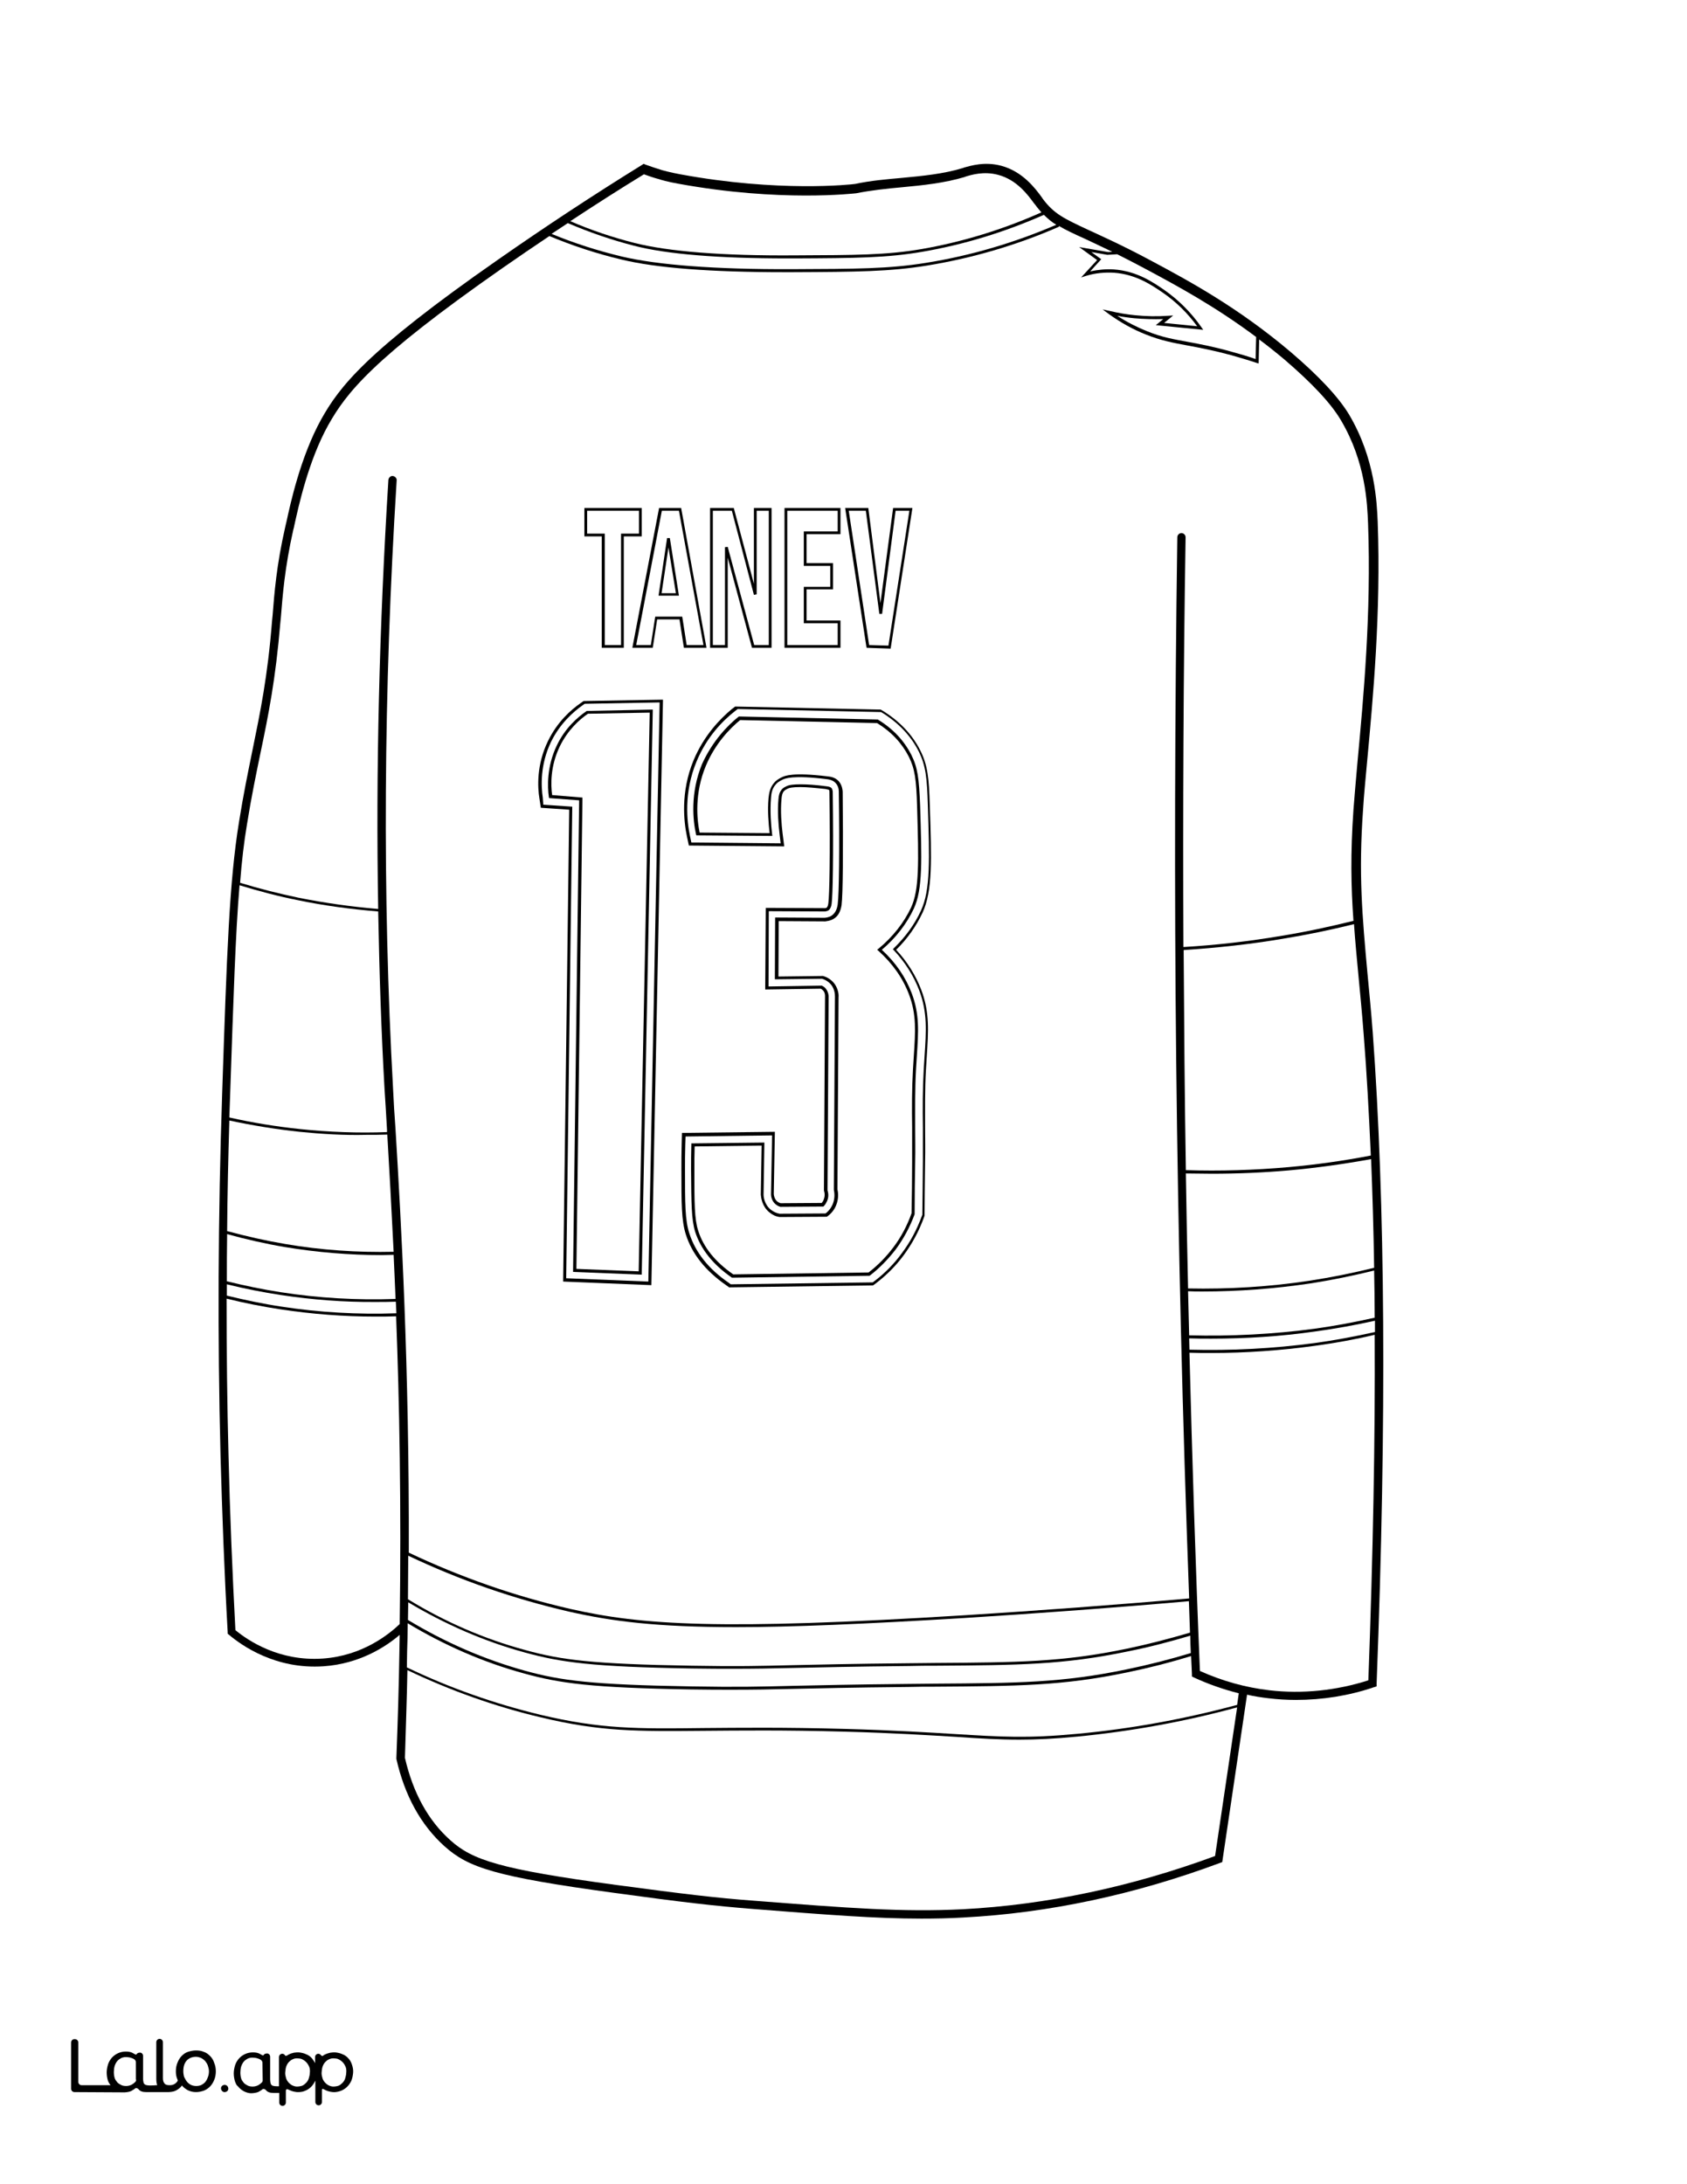 <?xml version="1.0" encoding="utf-8"?>
<!-- Generator: Adobe Illustrator 26.1.0, SVG Export Plug-In . SVG Version: 6.00 Build 0)  -->
<svg version="1.1" id="Layer_2" xmlns="http://www.w3.org/2000/svg" xmlns:xlink="http://www.w3.org/1999/xlink" x="0px" y="0px"
	 viewBox="0 0 612 792" style="enable-background:new 0 0 612 792;" xml:space="preserve">
<rect x="0" y="0" width="612" height="792" fill="#808080" stroke="none"/>
<style type="text/css">
	.st0{fill:#FFFFFF;}
	.st1{fill:#010101;}
</style>
<g id="BLACK">
	<rect x="25.8" y="21.4" width="566.2" height="748"/>
</g>
<g id="COLOR">
	<path class="st0" d="M252.7,276.1c-4.7,11.3-3.5,21.8-2.4,27l0.5,2.4l32.4,0.3l-0.4-3.4c-0.4-3.3-0.8-8.1-0.4-12.6
		c0.1-1.5,0.4-2.5,1.1-3.4c0.3-0.4,0.7-0.8,1.8-1.3c0.9-0.5,2.6-0.7,5.1-0.7c2.5,0,5.6,0.2,9.3,0.7c0.8,0.1,1.5,0.2,1.9,0.6
		c0.4,0.4,0.5,1.2,0.5,1.5c0.3,23.6,0,37.5-0.4,40.5c-0.1,1-0.5,1.8-0.9,2.2c-0.3,0.3-0.8,0.5-1.5,0.6l-20.4-0.1l-0.1,27.3l19.2-0.3
		l0.1,0c0.5,0.2,1.2,0.6,1.7,1.4c0.7,1,0.8,2.1,0.8,2.5l-0.4,70.3l0.1,0.4c0.2,0.7,0.4,2.1-0.3,3.6c-0.3,0.6-0.6,1.2-1.1,1.7
		l-0.2,0.2l-15.5,0.1l-0.1,0c-0.7-0.2-1.2-0.5-1.7-0.9c-1.5-1.2-1.7-3.1-1.7-3.6l0.4-21.4l-31.4,0.4l-0.1,2.9
		c-0.1,3-0.1,6.1-0.1,9.1c0,12.2,0,18.4,1.6,23.2c2.2,6.8,6.9,12.8,14.2,17.8l0.8,0.6l51.5-0.7l0.8-0.6c3.7-2.8,7-6.2,9.7-9.9
		c3.1-4.1,5.5-8.6,7.3-13.5l0.2-0.5c0-1.3,0.2-14.7,0.2-19.5c0-4.1,0-8.2,0-12.1c-0.1-6.9-0.1-14,0.3-21c0.1-1.7,0.2-3.3,0.3-4.8
		c0.6-9.2,1.1-15.9-1.9-23.9c-2-5.3-5.1-10.2-9.2-14.6l-0.4-0.4l0.4-0.4c4.2-4.1,7.5-8.6,9.8-13.6c3.5-7.6,3.1-18.5,2.5-38.4
		c-0.3-9.5-0.7-14.2-3.4-19.5c-2.8-5.5-7.2-10.1-12.9-13.7l-0.7-0.4l-52-1.1l-0.9,0.7C262.1,261.4,256.4,267.2,252.7,276.1z
		 M267.9,259.9l0.2-0.1l50.4,1.1l0.1,0.1c5.4,3.3,9.4,7.6,12,12.7c2.3,4.6,2.8,8.4,3.2,18.5c0.6,19.5,1,30.2-2.3,37.3
		c-2.6,5.5-6.5,10.6-11.6,14.9c5.1,4.7,8.7,10,10.9,15.9c2.8,7.5,2.4,13.6,1.8,22.8c-0.1,1.5-0.2,3.1-0.3,4.8
		c-0.4,7-0.3,14.2-0.3,21.1c0,4,0.1,8.1,0,12.1c-0.1,5-0.2,14.1-0.2,19l0,0.2c-1.7,4.6-4,8.9-6.9,12.8c-2.7,3.5-5.8,6.7-9.3,9.4
		l-0.2,0.1l-0.2,0l-49.7,0.7l-0.1-0.1c-6.8-4.7-11.2-10.3-13.2-16.5c-1.4-4.5-1.4-10.5-1.5-22.5c0-3,0-6.1,0.1-9.1l0-0.5l26.5-0.3
		l-0.3,18.9c0,0.8,0.3,3.6,2.7,5.5c0.9,0.7,2,1.2,3.1,1.4l16.7-0.1c0.8-0.6,1.9-1.7,2.6-3.4c0.9-2.2,0.6-4.2,0.4-5.2l0-0.1l0.4-69.9
		c0-0.9-0.1-2.5-1.2-4.1c-1.2-1.6-2.8-2.2-3.5-2.4l-17.1,0.2l0.1-22.4l18,0.1c1.2-0.1,2.3-0.5,3-1.2c0.9-0.8,1.5-2.1,1.7-3.7
		c0.5-3.8,0.7-20.3,0.4-40.9c0-0.9-0.3-2.2-1.2-3.1c-1-1.1-2.5-1.3-3.4-1.4c-12.2-1.5-14.9-0.2-15.8,0.2c-1.2,0.6-2,1.1-2.6,1.9
		c-1.3,1.5-1.5,3.3-1.6,4.8c-0.4,4.7,0,9.7,0.4,13.1l0.1,0.6l-27.6-0.2l-0.1-0.4c-1.1-4.9-2.2-14.8,2.2-25.5
		C258.5,268.7,263.9,263.1,267.9,259.9z"/>
	<polygon class="st0" points="278.9,233.9 278.9,185.2 274.5,185.2 274.5,215.5 273.5,215.7 265.5,185.2 258.6,185.2 258.6,233.9 
		263,233.9 263,198.4 264,198.3 273.6,233.9 	"/>
	<path class="st0" d="M236.1,233.9l1.6-10.3h9.8l1.6,10.3h6.1l-8.9-48.7h-6.2l-9.3,48.7H236.1z M242,195.1l1,0l3.3,20.9h-7.4
		L242,195.1z"/>
	<polygon class="st0" points="242.5,198.5 240,215.1 245.2,215.1 	"/>
	<path class="st0" d="M436.2,468.3c-1.7,0-3.5,0-5.2-0.1c0.1,5.3,0.3,10.6,0.4,16c15.2,0.4,30.5-0.4,45.5-2.4c7.3-1,14.6-2.4,21.8-4
		c0-5.8-0.1-11.5-0.2-17.1c-7.7,1.9-15.5,3.5-23.3,4.7C462.4,467.3,449.3,468.3,436.2,468.3z"/>
	<path class="st0" d="M467.5,424.4c-9.2,0.8-18.6,1.2-27.9,1.2c-3.1,0-6.3-0.1-9.4-0.1c0.2,13.9,0.5,27.8,0.8,41.7
		c14.7,0.3,29.6-0.6,44-2.8c7.9-1.2,15.8-2.8,23.5-4.7c-0.2-13.7-0.6-26.9-1.1-39.4C487.5,422.1,477.5,423.5,467.5,424.4z"/>
	<path class="st0" d="M253.8,301.9l25.4,0.2c-0.4-3.4-0.8-8.2-0.4-12.7c0.2-1.8,0.5-3.7,1.9-5.4c0.7-0.9,1.7-1.6,3-2.2
		c1.1-0.5,3.9-1.8,16.4-0.3c1,0.1,2.8,0.3,4.1,1.7c0.9,1,1.4,2.3,1.5,3.9c0.2,20.7,0.1,37.2-0.4,41.1c-0.3,1.9-1,3.5-2.1,4.4
		c-1,0.9-2.2,1.3-3.8,1.5l-16.9-0.1l-0.1,20.1l16.1-0.2l0.1,0c1,0.3,2.8,1,4.2,2.9c1.3,1.9,1.5,3.8,1.4,4.8l-0.4,69.7
		c0.3,1.2,0.5,3.4-0.5,5.8c-0.8,2-2.2,3.3-3.2,4l-0.1,0.1l-17.1,0.1l-0.1,0c-1.4-0.2-2.6-0.8-3.7-1.7c-2.7-2.2-3-5.4-3.1-6.4
		l0.3-17.8l-24.3,0.3c-0.1,2.8-0.1,5.6-0.1,8.5c0,11.9,0,17.8,1.4,22.1c1.9,6,6.2,11.3,12.7,15.8l49.1-0.7c3.4-2.6,6.4-5.7,8.9-9
		c2.9-3.8,5.1-8,6.7-12.5c0.1-4.9,0.2-13.9,0.2-18.9c0-4,0-8.1,0-12.1c-0.1-6.9-0.1-14.1,0.3-21.1c0.1-1.7,0.2-3.3,0.3-4.8
		c0.6-9.1,1-15.1-1.7-22.3c-2.2-5.9-5.9-11.2-11.1-15.9l-0.5-0.4l0.5-0.4c5.2-4.3,9.2-9.4,11.8-14.9c3-6.5,2.8-16,2.2-36.7
		c-0.3-9.8-0.8-13.6-3-18c-2.5-4.9-6.3-9-11.5-12.2l-49.7-1.1c-3.8,3.1-9,8.5-12.4,16.5C251.9,287.6,252.8,297,253.8,301.9z"/>
	<path class="st0" d="M230.2,88.1c12.3,3.1,31.9,4.7,58.2,4.5c22.1-0.1,33.2-0.1,46-2.3c14.9-2.6,29.5-7.1,43.4-13.3
		c-0.7-0.8-1.5-1.7-2.2-2.7l-0.5-0.6c-2.2-3-6.2-8.5-13-10.3c-5.2-1.4-9.8,0-12,0.7l-0.2,0.1c-7.4,2.2-15.2,3-22.7,3.7
		c-5.5,0.5-11.2,1.1-16.7,2.2l-0.1,0c-0.3,0-27.3,3.3-64.4-3.5c-3.5-0.6-6.7-1.5-6.8-1.6c-1.9-0.5-3.7-1.1-5.6-1.8
		c-9,5.5-17.9,11.2-26.7,17C214.5,83.5,222.3,86.1,230.2,88.1z"/>
	<path class="st0" d="M401.7,92.4l-5.8-1l3.6,2.6l-4,4.4c2.9-0.6,5.8-0.9,8.6-0.7c8.2,0.6,14,4.5,18.2,7.4
		c5.2,3.6,9.8,8.2,13.5,13.5l0.7,1l-17.2-1.7l2.7-2.2c-3.5,0.1-7,0-10.5-0.3c-2.1-0.2-4.2-0.5-6.2-0.9c3.5,2.3,7.1,4.1,10.8,5.6
		c5.4,2.2,9.6,2.9,15,3.9c4.3,0.8,9.2,1.7,15.9,3.6c2.9,0.8,5.7,1.6,8.5,2.6l0.2-8c-15-11.2-28.8-18.6-39.4-24.3
		c-4.1-2.2-7.8-4.1-11-5.7L401.7,92.4z"/>
	<polygon class="st0" points="322.3,234.1 329.9,185.2 324.9,185.2 320,222.6 319,222.6 314.1,185.2 307.9,185.2 315.3,233.9 	"/>
	<path class="st0" d="M334.6,91.3c-12.8,2.2-24,2.3-46.2,2.4c-0.9,0-1.8,0-2.7,0c-25,0-43.8-1.5-55.7-4.6c-8.2-2.1-16.3-4.9-24-8.2
		c-2,1.3-3.9,2.6-5.9,3.9c8.2,3.4,16.7,6.1,25.4,8.2c13.1,3.1,33.8,4.7,61.7,4.6c23.5-0.1,35.2-0.1,48.8-2.3
		c16.2-2.6,32.1-7.3,47.2-13.8c-1.7-1-3.1-2.2-4.5-3.6C364.4,84.2,349.7,88.7,334.6,91.3z"/>
	<path class="st0" d="M491.2,335.1c-8.5,2.1-17.2,3.9-25.8,5.3c-11.8,2-23.9,3.3-36,4.1c0.1,13.6,0.2,27.1,0.3,40.6
		c0.1,13,0.3,26.1,0.5,39.2c12.4,0.4,24.9,0,37.3-1.1c10-0.9,20-2.3,29.8-4.2c-0.7-15.6-1.5-30.3-2.6-44c-0.6-7.9-1.3-15-1.9-21.3
		C492.2,347.2,491.6,341.1,491.2,335.1z"/>
	<polygon class="st0" points="291.6,212.8 301.2,212.8 301.2,205.2 291.6,205.2 291.6,192.7 303.9,192.7 303.9,185.2 285.6,185.2 
		285.6,233.9 303.9,233.9 303.9,226 291.6,226 	"/>
	<path class="st0" d="M439.4,485.4c-2.7,0-5.4,0-8-0.1c0,1.4,0.1,2.7,0.1,4.1c15.2,0.4,30.4-0.4,45.4-2.4c7.3-1,14.7-2.4,21.9-4
		c0-1.4,0-2.7,0-4.1c-7.2,1.6-14.4,2.9-21.7,3.9C464.6,484.6,452,485.4,439.4,485.4z"/>
	<polygon class="st0" points="219.4,233.9 225.3,233.9 225.3,193.5 231.8,193.5 231.8,185.2 213,185.2 213,193.5 219.4,193.5 	"/>
	<path class="st0" d="M339.4,604c-3,0-6.2,0-9.5,0.1c-21,0.2-32.8,0.5-42.2,0.7c-8,0.2-13.9,0.3-21.7,0.3c-4.2,0-9,0-15-0.1
		c-36.2-0.6-47.5-2.2-60.6-5.8c-14.7-4-28.9-10.2-42.3-18.2c0,2.1-0.1,4.2-0.1,6.4c13.4,8.1,27.6,14.3,42.4,18.4
		c13,3.6,24.3,5.1,60.4,5.7c17,0.3,24.4,0.1,36.6-0.2c9.5-0.2,21.2-0.5,42.2-0.7c3.3,0,6.5-0.1,9.5-0.1c29.9-0.2,46.3-0.3,69.7-5.2
		c7.8-1.6,15.6-3.6,23.2-5.9c-0.1-2.1-0.2-4.2-0.2-6.3c-7.4,2.2-15,4.2-22.6,5.7C385.8,603.7,369.3,603.8,339.4,604z"/>
	<path class="st0" d="M108.7,410.4c-8.5-0.9-17.1-2.3-25.5-4.1c-0.4,13.4-0.7,26.8-0.8,40.1c7,1.9,14.1,3.5,21.2,4.7
		c12.9,2.2,26.1,3.1,39.2,2.8c-0.8-16.4-1.6-30.6-2.3-42.5c-2.5,0.1-5.1,0.1-7.7,0.1C124.8,411.7,116.7,411.2,108.7,410.4z"/>
	<path class="st0" d="M349.8,586.7c-36.5,2.2-62.7,3.3-82.8,3.3c-28.9,0-45-2.1-60.5-5.6c-20-4.6-39.7-11.4-58.4-20.3
		c0,5.2-0.1,10.4-0.1,15.8c13.4,8.2,27.7,14.4,42.5,18.4c13,3.6,24.3,5.1,60.4,5.7c17,0.3,24.4,0.1,36.6-0.2
		c9.5-0.2,21.2-0.5,42.2-0.7c3.3,0,6.5-0.1,9.5-0.1c29.9-0.2,46.3-0.3,69.7-5.2c7.7-1.6,15.3-3.6,22.8-5.8
		c-0.1-3.8-0.3-7.6-0.4-11.4C404.1,583,376.7,585,349.8,586.7z"/>
	<path class="st0" d="M102,469.6c-6.6-1-13.2-2.3-19.7-3.9c0,1.4,0,2.8,0,4.1c6.6,1.6,13.2,3,19.9,4c13.7,2.1,27.7,2.9,41.6,2.4
		c-0.1-1.4-0.1-2.8-0.2-4.2c-2.4,0.1-4.9,0.1-7.3,0.1C124.8,472.2,113.3,471.3,102,469.6z"/>
	<path class="st0" d="M143.7,477.3c-2.5,0.1-5,0.1-7.5,0.1c-11.5,0-23-0.9-34.3-2.6c-6.6-1-13.2-2.3-19.7-3.9
		c0,19.2,0.2,38.2,0.7,56.9c0.5,21.1,1.4,42.4,2.5,63.3c4.6,3.8,15.9,11.4,31.7,10.3c14.4-1,24-8.8,27.9-12.5
		C145.6,546,144.9,508.5,143.7,477.3z"/>
	<path class="st0" d="M102.1,468.6c13.6,2.1,27.5,2.9,41.4,2.4c-0.2-5.6-0.5-10.9-0.7-16c-1.4,0-2.9,0.1-4.3,0.1
		c-11.8,0-23.6-1-35.1-2.9c-7.1-1.2-14.1-2.8-21-4.7c-0.1,5.7-0.1,11.4-0.1,17.1C88.8,466.2,95.5,467.6,102.1,468.6z"/>
	<path class="st0" d="M108.8,409.4c10.5,1.1,21.1,1.5,31.6,1.1c0-0.2,0-0.5,0-0.8c-0.3-5.4-0.6-10.3-0.9-14.8
		c-1.2-21.1-1.9-42.6-2.3-64.4c-9.8-0.8-19.6-2.1-29.2-4.1c-7.1-1.4-14.2-3.3-21.1-5.4c-1.5,17.8-2.2,40.8-3.4,75.6
		c-0.1,2.9-0.2,5.7-0.3,8.6C91.6,407.1,100.2,408.5,108.8,409.4z"/>
	<path class="st0" d="M211.3,289.2l-2.2,170.9l22.6,0.9l4-202.6l-22.4,0.4c-3.1,2.1-7.3,5.9-10.2,11.8c-3.5,7.2-3.3,14-2.8,17.7
		L211.3,289.2z"/>
	<path class="st0" d="M0,0v792h612V0H0z M499.4,610.5l0,1l-1,0.3c-9.1,3.1-18.7,4.6-28.3,4.6c-3.3,0-6.6-0.2-9.9-0.6
		c-2.6-0.3-5.2-0.7-7.8-1.3l-9,60.7l-0.8,0.3c-30.9,11.5-62.3,18.2-93.2,19.8c-5.1,0.3-10,0.4-15.1,0.4c-16.7,0-34.3-1.4-61.2-3.5
		c-13.7-1.1-25.3-2.4-50-5.8c-43.5-5.9-53.2-9.2-61.8-16.9c-8.6-7.7-14.5-18.4-17.5-31.7l0-0.2l0-0.2c0.5-12.9,0.9-26,1.1-39.1
		c0-1.8,0.1-3.7,0.1-5.5c-5,4.3-14.5,10.5-27.6,11.4c-17.5,1.2-29.8-7.6-34.3-11.4l-0.5-0.4l0-0.6c-1.2-21.2-2-42.8-2.6-64.1
		c-1.1-42.8-0.9-86.9,0.6-131.3c1.7-51.1,2.6-76.8,6.1-98.3c1.6-10.1,3.3-18.2,4.9-26.1c2.8-13.7,5.5-26.6,7.1-46.9l0.2-2
		c0.6-7.7,1.4-18.2,4.6-32.1c0.1-0.4,0.2-1,0.4-1.7c1.4-6.5,5.1-23.6,12.6-37.2c6.6-11.8,16-24.4,64.1-57.9
		c16.9-11.8,34.5-23.4,52.3-34.4l0.6-0.4l0.7,0.3c2,0.7,4,1.4,6,2c0,0,3.2,0.9,6.6,1.5c35.7,6.6,62,3.7,63.4,3.5
		c5.6-1.2,11.4-1.7,17-2.2c7.4-0.7,15-1.4,22.2-3.6l0.2-0.1c2.5-0.7,7.6-2.3,13.6-0.7c7.9,2.1,12.5,8.4,14.7,11.4l0.4,0.6
		c4.1,5.5,7.8,7.2,16.6,11.3c5.4,2.5,12.8,5.8,23.2,11.4c13.1,7,31.1,16.7,50.2,32.9c10.2,8.7,17.3,16.3,21.1,22.6
		c9.5,16,10.1,32.1,10.4,39c1.2,32.8-1.7,63.8-3.8,86.4c-0.6,6.7-1.2,12.5-1.5,17.7c-1.7,23.6-0.3,38.8,1.6,59.7
		c0.6,6.3,1.3,13.4,1.9,21.3C502.5,435.5,503.1,514.7,499.4,610.5z"/>
	<path class="st0" d="M197.1,291.8l10.5,0.7l-2.2,171l29.8,1.2l4.1-210l-27.2,0.5l-0.7,0.5c-3.4,2.4-8.2,6.6-11.5,13.3
		c-4,8.3-3.6,16.2-3,20.2L197.1,291.8z M202,270.3c3-6.3,7.5-10.2,10.7-12.4l0.1-0.1l24-0.5l0,0.6l-4,204.3l-24.9-1l0-0.6l2.2-170.4
		l-10.9-0.8l-0.1-0.5C198.6,285.4,198.3,278,202,270.3z"/>
	<path class="st0" d="M390.8,629.7c-8.3,0.8-14.8,1.1-21,1.1c-7.4,0-14.2-0.4-22.9-1c-9.9-0.6-22.3-1.4-40.6-1.9
		c-22.1-0.6-38.1-0.4-50.9-0.3c-24.1,0.2-37.3,0.4-59.3-4.9c-16.5-3.9-32.8-9.7-48.3-17.1c-0.2,10.6-0.6,21.3-0.9,31.8
		c2.9,12.6,8.4,22.7,16.5,29.9c7.9,7.1,17.7,10.5,60.2,16.2c24.6,3.3,36.3,4.7,49.8,5.7c34.8,2.7,54,4.2,75.9,3.1
		c30.3-1.6,61.1-8.1,91.5-19.3l8-53.9C429.7,624.3,410.3,627.8,390.8,629.7z"/>
	<path class="st0" d="M477,488c-12.4,1.7-25,2.6-37.6,2.6c-2.6,0-5.3,0-7.9-0.1c1,38.6,2.2,77.1,3.8,115.4c8,3.6,16.5,6,25.2,7
		c11.9,1.4,24.3,0.1,35.9-3.6c1.7-45.6,2.5-87.4,2.3-125.3C491.6,485.7,484.3,487,477,488z"/>
	<path class="st0" d="M108.2,325.5c9.5,1.9,19.3,3.3,29,4.1c-0.9-50.4,0.4-102.5,3.7-155.6c0.1-0.8,0.8-1.5,1.6-1.4
		c0.8,0.1,1.5,0.8,1.4,1.6c-4.8,76.4-5.2,150.6-1.3,220.7c0.2,4.5,0.5,9.4,0.9,14.8c2,33.1,5,85.4,4.8,153.3
		c18.8,8.9,38.5,15.8,58.6,20.4c26,5.9,54.1,7.8,143,2.3c26.9-1.7,54.3-3.7,81.5-6.1c-2.4-64.6-4-129.9-4.7-194.4
		c-0.7-63.2-0.5-127.3,0.4-190.4c0-0.8,0.7-1.5,1.5-1.5c0.8,0,1.5,0.7,1.5,1.5c-0.8,49.3-1,99.1-0.8,148.6c12-0.7,24.1-2.1,35.8-4.1
		c8.7-1.4,17.4-3.3,25.9-5.4c-0.9-12.5-1.1-24.5,0-40.3c0.4-5.2,0.9-11,1.5-17.7c2.1-22.6,5-53.5,3.8-86c-0.3-7.2-0.8-22.3-9.9-37.6
		c-3.6-6.1-10.5-13.4-20.4-21.9c-3.1-2.6-6.1-5-9.2-7.3l-0.2,8.7l-0.7-0.2c-3-1-6.1-1.9-9.2-2.8c-6.7-1.8-11.5-2.7-15.8-3.5
		c-5.4-1-9.7-1.8-15.2-4c-4.6-1.8-9.1-4.3-13.4-7.4l-2.3-1.7l2.8,0.6c2.9,0.7,5.9,1.2,8.9,1.5c4,0.4,8,0.5,12.1,0.2l1.8-0.1
		l-3.3,2.7l12,1.2c-3.5-4.8-7.7-8.9-12.5-12.2c-4.1-2.8-9.7-6.6-17.6-7.2c-3.4-0.2-6.8,0.1-10.1,1.1l-1.9,0.6l5.8-6.3l-6.5-4.7
		l10.5,1.8l1.5-0.1c-3.9-1.9-7.2-3.4-9.9-4.7c-4-1.8-7-3.2-9.5-4.7l0.1,0.3c-15.3,6.7-31.4,11.4-47.9,14.1
		c-13.6,2.2-25.4,2.3-48.9,2.4c-1,0-1.9,0-2.9,0c-26.5,0-46.4-1.5-59.1-4.6c-8.9-2.1-17.7-5-26.1-8.5c-5.7,3.8-11.4,7.7-17,11.6
		c-47.6,33.2-56.7,45.4-63.2,56.9c-7.3,13.1-10.9,30-12.3,36.3c-0.1,0.7-0.3,1.3-0.4,1.7c-3.1,13.7-3.9,24.1-4.5,31.7l-0.2,2
		c-1.7,20.4-4.3,33.4-7.2,47.2c-1.6,7.8-3.3,15.9-4.9,25.9c-1.1,6.5-1.9,13.4-2.5,21.2C93.9,322.2,101.1,324,108.2,325.5z
		 M315,184.2l4.4,34.5l4.6-34.5h7l-7.9,51l-8.7-0.3l-0.1-0.4l-7.7-50.3H315z M284.6,184.2h20.3v9.5h-12.3v10.5h9.6v9.5h-9.6V225
		h12.3v9.9h-20.3V184.2z M319.5,257.3l1,0.6c5.9,3.7,10.4,8.4,13.3,14.1c2.8,5.5,3.2,10.3,3.5,20c0.7,20,1,31-2.6,38.9
		c-2.3,4.9-5.5,9.5-9.6,13.5c4.1,4.4,7.1,9.3,9.1,14.5c3.1,8.2,2.6,15,2,24.3c-0.1,1.5-0.2,3.1-0.3,4.8c-0.4,6.9-0.3,14-0.3,20.8
		c0,4,0.1,8.2,0,12.2c-0.1,5-0.2,19.6-0.2,19.6l0,0.2l-0.2,0.6c-1.8,5-4.3,9.6-7.4,13.8c-2.8,3.8-6.2,7.2-10,10.1l-1.1,0.8l-0.2,0
		l-52,0.7l-1.1-0.8c-7.5-5.2-12.4-11.4-14.6-18.4c-1.6-5-1.6-11.2-1.6-23.6c0-3.1,0-6.2,0.1-9.2l0.1-4l33.7-0.4l-0.4,22.5
		c0,0.4,0.2,1.9,1.3,2.8c0.4,0.3,0.8,0.5,1.2,0.6l14.9-0.1c0.3-0.4,0.6-0.8,0.7-1.2c0.5-1.2,0.4-2.4,0.2-2.9l-0.1-0.5l0.4-70.4
		c0-0.3,0-1.1-0.5-1.8c-0.4-0.5-0.8-0.8-1.1-0.9l-20.1,0.3l0.2-29.6l21.4,0.1c0.3,0,0.7-0.1,0.8-0.3c0.1-0.1,0.4-0.5,0.5-1.5
		c0.4-3,0.7-16.9,0.4-40.4c0-0.4-0.1-0.7-0.2-0.7c-0.2-0.1-0.9-0.2-1.2-0.3c-3.7-0.4-6.7-0.7-9.2-0.7c-2.9,0-4.1,0.3-4.6,0.6
		c-0.8,0.4-1.2,0.7-1.4,1c-0.5,0.6-0.7,1.5-0.8,2.8c-0.4,4.4,0,9.1,0.4,12.4l0.6,4.7l-34.6-0.3l-0.7-3.3c-1.1-5.3-2.4-16,2.4-27.6
		c3.8-9.1,9.7-15.1,13.9-18.6l1.2-0.9L319.5,257.3z M257.6,184.2h8.6l7.3,27.5v-27.5h6.4v50.7h-7.1l-8.8-32.7v32.7h-6.4V184.2z
		 M247.1,184.2l9.2,50.7h-8.2l-1.6-10.3h-8.1l-1.6,10.3h-7.4l9.7-50.7H247.1z M212,184.2h20.8v10.3h-6.5v40.4h-8v-40.4H212V184.2z
		 M198.8,268.7c3.4-7,8.3-11.3,11.9-13.8l1-0.7l28.8-0.5l0,0.6L236.3,466l-32-1.3l0-0.6l2.2-170.5l-10.3-0.7l-0.5-3.3
		C195,285.5,194.6,277.3,198.8,268.7z"/>
	<path class="st0" d="M432.4,607.9l0-0.9c-0.1-2.2-0.2-4.4-0.3-6.5c-7.5,2.3-15.3,4.3-23.1,5.9c-23.4,4.9-39.9,5-69.9,5.2
		c-3,0-6.2,0-9.5,0.1c-21,0.2-32.8,0.5-42.2,0.7c-7.7,0.2-13.8,0.3-21.8,0.3c-4.2,0-9,0-14.9-0.1c-36.2-0.6-47.6-2.2-60.6-5.8
		c-14.7-4-28.9-10.2-42.2-18.2c0,0.3,0,0.6,0,1c0,0,0,0,0,0c0,3-0.1,6-0.2,9c0,2-0.1,4-0.1,6c15.6,7.5,31.9,13.2,48.5,17.2
		c21.9,5.2,35.1,5.1,59.1,4.8c12.9-0.1,28.9-0.3,51,0.3c18.4,0.5,30.8,1.3,40.7,1.9c16.6,1,25.7,1.6,43.8-0.1
		c19.6-1.8,39.1-5.4,58.1-10.5l0.6-4.2c-5.5-1.4-11-3.3-16.2-5.7L432.4,607.9z"/>
	<path class="st1" d="M76.2,745.5c-0.7-0.7-1.4-1.2-2.3-1.5c-0.9-0.4-1.8-0.5-2.8-0.5c-1,0-1.9,0.2-2.9,0.5
		c-0.9,0.3-1.6,0.8-2.3,1.5c-0.6,0.6-1.1,1.4-1.5,2.4c-0.4,0.9-0.6,2-0.6,3.1c0,1.1,0.1,1.7,0.4,2.6c0.1,0.2,0.3,0.7,0.3,0.8
		c-0.2,0.6-1.1,1.4-2,1.6c-0.3,0.1-0.7,0.1-1,0.1c-0.7,0-1.4-0.1-1.8-0.6c-0.4-0.5-0.6-1-0.6-2v-13c0-0.7-0.6-1.2-1.2-1.2h0
		c-0.7,0-1.2,0.6-1.2,1.2v13.3c0,0.9,0.1,1.6,0.3,2.2c0,0.1,0,0.1,0.1,0.1c-0.1,0-0.2,0-0.4,0c-1,0.1-3.5,0.3-4.2-0.3
		c-0.1-0.1-0.1-0.1-0.2-0.2c-0.4-0.5-0.4-1.7-0.4-2.3v-7.9c0-0.5-0.4-1-0.9-1.1c-0.1,0-1-0.1-1.4,0.5c0,0,0,0,0,0
		c-0.1,0.2-0.4,0.3-0.6,0.1c-0.4-0.2-0.7-0.4-1.1-0.6c-0.7-0.3-1.4-0.4-2.3-0.4c-1.9,0-3.7,0.8-5,2.2c-0.6,0.7-1.1,1.5-1.4,2.4
		c-0.3,1-0.5,2-0.5,3c0,1.1,0.2,2.2,0.5,3.1c0.2,0.5,0.5,1,0.9,1.5l-10.5,0c-0.7,0-1.2-0.6-1.2-1.2v-14.3c0-0.7-0.6-1.2-1.2-1.2H27
		c-0.7,0-1.2,0.6-1.2,1.2v16.8c0,0.7,0.6,1.2,1.2,1.2l18.2,0.1c0.5,0,1-0.1,1.5-0.2c0.5-0.1,1-0.3,1.4-0.6c0.2-0.1,0.3-0.2,0.5-0.3
		c0.1-0.1,0.3-0.2,0.4-0.3c0.3-0.3,0.9-0.1,1.2,0.2c0.6,0.8,1.5,1.1,2.8,1.1h8.2c0.5,0,1.1-0.1,1.6-0.2c1-0.2,2.6-1.2,3.2-2.2
		c0.4,0.6,1.6,1.5,2.3,1.8c0.9,0.4,1.8,0.6,2.8,0.6c1,0,1.9-0.2,2.8-0.5c1.8-0.7,3.1-2.1,3.8-3.9c0.4-0.9,0.6-2,0.6-3.1
		c0-1.2-0.2-2.2-0.6-3.1C77.4,747,76.9,746.2,76.2,745.5z M49.4,754.1L49.4,754.1c0,0.3-0.1,0.6-0.3,0.8c-0.4,0.4-0.8,0.7-1.3,1
		c-0.6,0.3-1.3,0.5-2,0.5c-0.7,0-1.4-0.1-1.9-0.4c-0.5-0.3-1-0.5-1.4-1c-0.4-0.5-0.7-0.9-0.9-1.5c-0.2-0.7-0.3-1.4-0.3-2.2
		c0-0.7,0.1-1.5,0.3-2.2c0.2-0.6,0.5-1.2,0.9-1.7c0.4-0.5,0.9-0.8,1.4-1.1c0.6-0.3,1.2-0.4,1.8-0.4c0.6,0,1.3,0.1,1.9,0.3
		c0.4,0.1,0.8,0.3,1.1,0.5c0.3,0.2,0.6,0.6,0.6,1V754.1z M75.4,753.2c-0.2,0.6-0.5,1.2-0.9,1.7c-0.4,0.5-0.9,0.8-1.4,1.1
		c-0.6,0.3-1.3,0.4-1.9,0.4c-0.6,0-1.3-0.1-1.9-0.4c-0.6-0.3-1.1-0.7-1.5-1.2c-0.4-0.5-0.7-1.1-1-1.7c-0.2-0.7-0.3-1.4-0.3-2.1
		c0-1.6,0.4-2.9,1.2-3.8s2-1.4,3.4-1.4c0.6,0,1.3,0.2,1.8,0.4c0.6,0.3,1.1,0.7,1.5,1.1c0.4,0.5,0.8,1.1,1,1.7c0.2,0.7,0.4,1.3,0.4,2
		C75.8,751.8,75.7,752.5,75.4,753.2z"/>
	<path class="st1" d="M106.2,761.5C106.2,761.5,106.1,761.6,106.2,761.5L106.2,761.5z"/>
	<path class="st1" d="M119.4,761.5C119.4,761.5,119.3,761.6,119.4,761.5L119.4,761.5z"/>
	<path class="st1" d="M127.7,748.7c-0.3-0.9-0.7-1.7-1.3-2.3c-0.6-0.7-1.3-1.2-2.1-1.5c-0.8-0.4-1.8-0.6-2.7-0.7
		c-0.5,0-1.1,0-1.6,0.1c0,0,0,0-0.1,0c-0.4,0.1-0.8,0.2-1.1,0.3c-0.6,0.2-1.1,0.4-1.6,0.8c-0.2,0.2-0.5,0.1-0.7-0.1
		c-0.2-0.3-0.6-0.6-1-0.6h0c-0.7,0-1.2,0.6-1.2,1.2l0,2.2c-0.3-0.6-0.7-1.2-1.1-1.7c-0.6-0.7-1.3-1.2-2.1-1.5
		c-0.8-0.4-1.8-0.6-2.7-0.7c-0.5,0-1.1,0-1.6,0.1c0,0,0,0-0.1,0c-0.4,0.1-0.8,0.2-1.1,0.3c-0.6,0.2-1.1,0.5-1.6,0.8
		c-0.2,0.1-0.4,0.1-0.6-0.1c-0.2-0.4-0.6-0.6-1-0.6h0c-0.7,0-1.2,0.6-1.2,1.2v10.6c-1,0-2.2,0-2.6-0.4c-0.1-0.1-0.1-0.1-0.2-0.2
		c-0.4-0.5-0.4-1.7-0.4-2.3v-7.9c0-0.5-0.4-1-0.9-1.1h0c-0.1,0-1-0.1-1.4,0.5c0,0,0,0,0,0c-0.1,0.2-0.4,0.3-0.6,0.1
		c-0.4-0.2-0.7-0.4-1.1-0.6c-0.7-0.3-1.4-0.4-2.3-0.4c-1.9,0-3.7,0.8-5,2.2c-0.6,0.7-1.1,1.5-1.4,2.4c-0.3,1-0.5,2-0.5,3
		c0,1.1,0.2,2.2,0.5,3.1c0.1,0.3,0.3,0.6,0.4,0.9c0,0,0,0.1,0.1,0.1c0,0.1,0.1,0.1,0.1,0.2c0.1,0.1,0.2,0.2,0.3,0.3h0
		c0,0,0.1,0.1,0.2,0.2c0.3,0.4,1.9,2.2,4.4,2.4c0.1,0,0.3,0,0.6,0c0.5,0,1-0.1,1.5-0.2c0.5-0.1,1-0.3,1.4-0.6
		c0.2-0.1,0.3-0.2,0.5-0.3c0.1-0.1,0.3-0.2,0.4-0.3c0.3-0.3,0.9-0.1,1.2,0.2c0.6,0.8,1.5,1.1,2.8,1.1h2.1v3.5c0,0.7,0.6,1.2,1.2,1.2
		h0c0.7,0,1.2-0.6,1.2-1.2V758c0-0.3,0.4-0.6,0.7-0.4l0.7,0.3c0.8,0.4,1.7,0.6,2.6,0.7c0.4,0,1.6,0.1,2.8-0.4
		c2.3-0.8,3.4-2.7,3.8-3.6c0-0.1,0.1,0,0.1,0v7.6c0,0.7,0.6,1.2,1.2,1.2h0c0.7,0,1.2-0.6,1.2-1.2v-4.4c0-0.3,0.3-0.5,0.5-0.3
		l0.8,0.4c0.8,0.4,1.7,0.6,2.6,0.7c0.9,0.1,1.9-0.1,2.8-0.4c1.7-0.6,3.1-1.9,3.9-3.6c0.4-0.9,0.6-1.9,0.7-3
		C128.2,750.6,128,749.6,127.7,748.7z M95.3,754.3c0,0.3-0.1,0.6-0.3,0.8c-0.4,0.4-0.8,0.7-1.3,1c-0.6,0.3-1.3,0.5-2,0.5
		c-0.7,0-1.4-0.1-1.9-0.4c-0.5-0.3-1-0.5-1.4-1c-0.4-0.5-0.7-0.9-0.9-1.5c-0.2-0.7-0.3-1.4-0.3-2.2c0-0.7,0.1-1.5,0.3-2.2
		c0.2-0.6,0.5-1.2,0.9-1.7c0.4-0.5,0.9-0.8,1.4-1.1c0.6-0.3,1.2-0.4,1.8-0.4c0.6,0,1.3,0.1,1.9,0.3c0.4,0.1,0.8,0.3,1.1,0.5
		c0.3,0.2,0.6,0.6,0.6,1L95.3,754.3z M112.4,751.6c0,0.7-0.2,1.4-0.4,2.1c-0.2,0.6-0.5,1.1-1,1.6c-0.4,0.4-0.9,0.8-1.4,1
		c-0.6,0.2-1.3,0.3-1.9,0.3c-0.6,0-1.2-0.2-1.8-0.5c-0.5-0.3-1-0.7-1.4-1.2c-0.4-0.5-0.7-1.1-0.8-1.7c-0.2-0.7-0.3-1.3-0.2-2
		c0.1-1.5,0.5-2.7,1.4-3.6c0.4-0.4,0.8-0.7,1.3-0.9c0.6-0.3,1.3-0.4,2.1-0.3c0.4,0,0.8,0.1,1.1,0.2c0.2,0.1,0.4,0.2,0.6,0.3
		c0.5,0.3,1,0.7,1.4,1.2c0.4,0.5,0.7,1.1,0.9,1.7C112.4,750.2,112.5,750.9,112.4,751.6z M125.6,751.6c0,0.7-0.2,1.4-0.4,2.1
		c-0.2,0.6-0.5,1.1-1,1.6c-0.4,0.4-0.9,0.8-1.4,1c-0.6,0.2-1.3,0.3-1.9,0.3c-0.6,0-1.2-0.2-1.8-0.5c-0.5-0.3-1-0.7-1.4-1.2
		c-0.4-0.5-0.7-1.1-0.8-1.7c-0.2-0.7-0.3-1.3-0.2-2c0.1-1.5,0.5-2.7,1.4-3.6c0.4-0.4,0.8-0.7,1.3-0.9c0.6-0.3,1.3-0.4,2.1-0.3
		c0.4,0,0.8,0.1,1.1,0.2c0.2,0.1,0.4,0.2,0.6,0.3c0.5,0.3,1,0.7,1.4,1.2c0.4,0.5,0.7,1.1,0.9,1.7
		C125.6,750.2,125.7,750.9,125.6,751.6z"/>
	<path class="st1" d="M81.7,756c-0.9-0.1-1.7,0.6-1.5,1.5c0.1,0.5,0.5,1,1.1,1.1c0.9,0.1,1.7-0.6,1.5-1.5
		C82.7,756.5,82.3,756.1,81.7,756z"/>
</g>
</svg>
